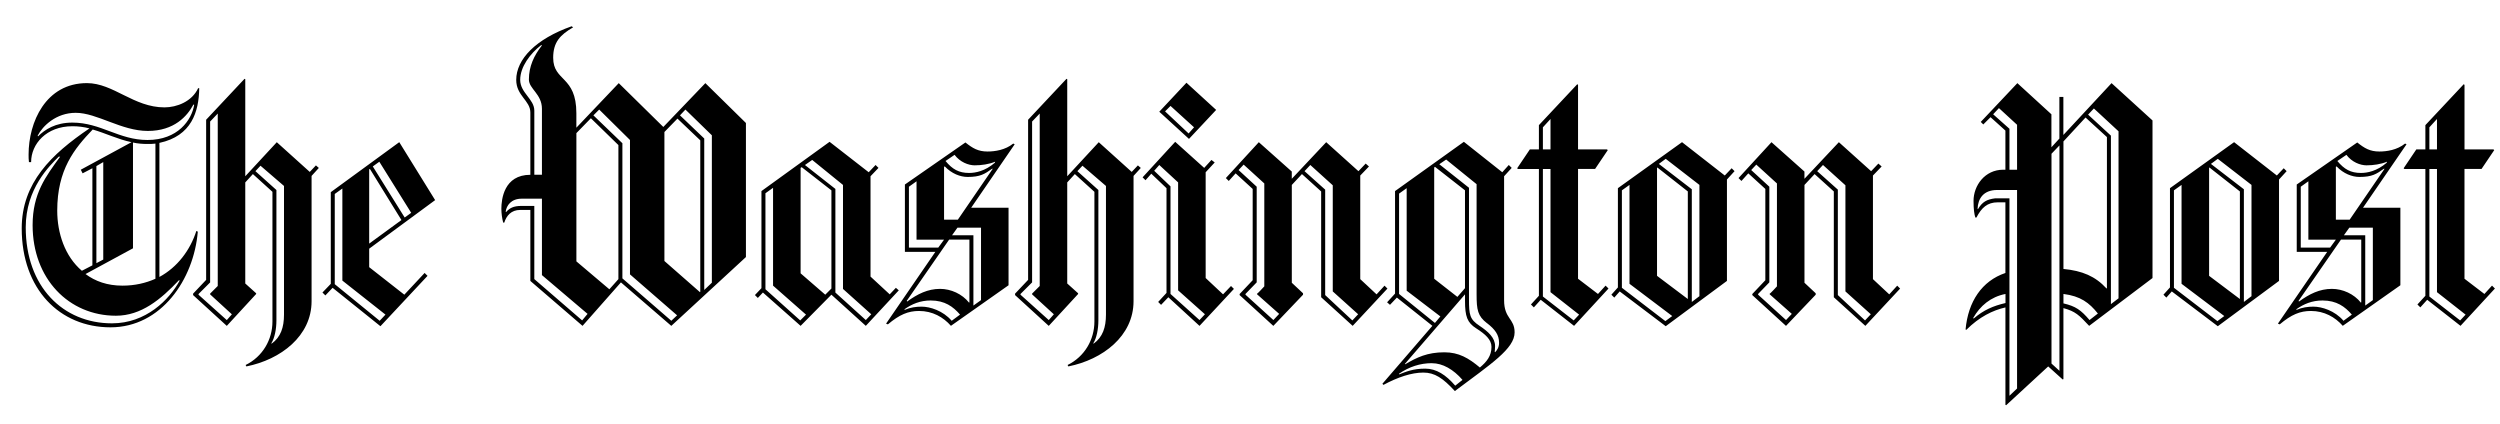 <?xml version="1.0" encoding="UTF-8"?>
<svg id="Layer_1" data-name="Layer 1" xmlns="http://www.w3.org/2000/svg" version="1.1" viewBox="0 0 989 167.56">
  <defs>
    <style>
      .cls-1 {
        fill: #000;
        stroke-width: 0px;
      }
    </style>
  </defs>
  <path class="cls-1" d="M63.06,56.53v53.03c7.16-3.87,12.18-10.61,14.62-18.2l.57.29c-1.58,18.92-14.48,37.84-34.54,37.84s-35.12-15.05-35.12-39.13c0-18.06,11.75-29.38,26.8-39.56-2.2-.58-4.46-.87-6.74-.86-10.32,0-16.34,7.02-16.34,14.19h-.86c-.14-1-.14-2.01-.14-3.01,0-12.76,6.74-28.24,23.08-28.24,10.46,0,18.49,9.6,30.67,9.6,4.87,0,10.89-2.29,13.33-7.6h.43c-.14,9.32-3.01,18.92-15.76,21.65ZM70.8,110.85c-7.17,7.59-14.91,14.05-24.94,14.05-18.63,0-32.96-14.62-32.96-35.83,0-12.47,5.16-19.2,10.89-27.09h-.57c-3.58,3.58-13.04,12.61-13.04,27.95,0,23.51,14.76,37.98,34.11,37.98,13.47,0,22.65-9.31,26.8-16.91,0,0-.29-.14-.29-.14ZM76.53,41.34c-2.44,4.59-7.59,10.46-18.06,10.46s-20.07-7.17-28.52-7.17c-7.74,0-13.04,5.16-15.05,9.03l.14.29c2.72-2.72,6.88-5.45,13.62-5.45,11.18,0,18.35,6.88,29.67,6.88,12.04,0,17.49-7.89,18.49-13.9,0,0-.29-.14-.29-.14ZM36.69,51.22c-7.31,7.6-14.05,15.91-14.05,32.11,0,8.88,3.01,18.06,9.75,23.79l4.16-2.15v-38.41l-3.87,2.01-.72-1.43,20.07-10.89c-5.45-1.14-10.32-3.58-15.34-5.01ZM61.49,56.81c-1,.14-2.01.14-3.15.14-2.01,0-3.87-.14-5.73-.57v41.85l-18.78,10.18c3.87,2.87,8.6,4.59,14.62,4.59,4.87,0,9.17-1,13.04-2.72v-53.46s0,0,0,0ZM40.85,64.12l-2.72,1.58v38.41l2.72-1.43s0-38.55,0-38.55ZM123.26,69.57v49.59c0,13.76-12.18,23.08-25.8,25.8l-.29-.57c6.74-3.3,10.61-10.03,10.61-17.2v-51.31l-7.74-7.02-3.01,3.3v39.99l4.3,3.87v.29l-11.61,12.61-13.33-12.18v-.57l5.16-5.45v-63.35l15.19-16.19.29.14v38.41l12.47-13.47,13.04,11.75,2.44-2.58,1.15,1.01s-2.87,3.15-2.87,3.15ZM83.13,116.44v-.29l3.01-3.01V44.92l-3.01,3.16v63.64l-4.59,4.59v.29l11.18,10.03,2.01-2.29s-8.6-7.88-8.6-7.88ZM112.37,73.58l-9.32-8.02-2.01,2.15,8.31,7.46v51.6c0,3.44-.72,7.02-2.01,9.03l.14.14c3.58-2.58,4.87-6.45,4.87-11.47v-50.88h0ZM146.05,98.38v7.31l13.9,10.89,8.03-8.6,1.15,1.15-18.63,19.92-18.92-15.19-2.87,3.01-1.15-1.15,3.3-3.44v-36.26l27.09-19.78,14.19,22.93-26.09,19.21ZM135.44,110.99v-36.41l-3.01,2.15v35.69l17.77,14.48,2.29-2.44s-17.06-13.47-17.06-13.47ZM146.34,66.85l-.29.14v29.38l12.76-9.32s-12.47-20.21-12.47-20.21ZM150.06,63.98l-2.58,1.86,12.61,20.21,2.58-1.86s-12.61-20.21-12.61-20.21ZM265.56,128.91l-19.92-17.2-15.19,17.2-20.64-17.77v-28.09h-4.01c-3.58,0-5.45,2.29-6.31,5.02h-.43c-.46-1.78-.7-3.61-.72-5.45,0-3.73,1-13.47,11.47-13.47v-24.65c0-4.73-5.59-6.59-5.59-12.9,0-8.17,7.74-16.19,21.93-21.21l.57.43c-5.16,3.01-7.88,5.88-7.88,12.04,0,9.46,9.17,7.02,9.17,21.93v5.73l16.77-17.63,17.63,17.34,16.63-17.34,16.05,15.77v53.03s-29.53,27.23-29.53,27.23ZM214.39,108.84v-30.24h-8.03c-4.16,0-6.02,2.72-6.31,5.16l.14.14c1.43-1.58,2.87-2.44,6.16-2.44h5.02v28.95l18.92,16.34,2.15-2.58s-18.06-15.34-18.06-15.34ZM214.39,43.05c0-5.88-5.16-7.88-5.16-11.61,0-5.16,2.01-9.46,5.16-13.47l-.29-.14c-4.3,3.3-8.31,8.6-8.31,13.76s5.59,7.6,5.59,12.18v25.37h3.01s0-26.09,0-26.09ZM244.64,57.39l-10.89-10.61-5.73,5.88v50.74l13.04,11.04,3.58-4.01s0-53.03,0-53.03ZM249.22,108.55v-53.17l-12.18-12.04-2.29,2.29,11.47,11.03v53.46l19.35,16.77,2.29-2.15s-18.63-16.19-18.63-16.19ZM277.03,55.52l-9.03-8.6-5.16,5.3v51.03l14.05,12.32.14-.14s0-59.91,0-59.91ZM281.61,53.52l-10.46-10.18-2.15,2.29,9.6,9.17v59.91l3.01-2.87s0-58.33,0-58.33ZM342.52,128.91l-13.62-12.33-12.18,12.33-14.91-13.19-2.01,2.15-1.15-1.15,2.58-2.72v-38.41l26.95-19.49,15.48,12.04,2.72-2.87,1.15,1.15-3.15,3.3v39.7l7.59,7.02,2.44-2.58,1.15,1-13.04,14.04h0ZM305.82,113v-38.7l-3.01,2.15v37.98l13.76,12.33,2.29-2.29-13.04-11.47h0ZM328.9,75.3l-11.75-9.17-.43.29v41.71l9.75,8.45,2.44-2.44s0-38.84,0-38.84ZM333.49,114.29v-41.13l-12.18-9.89-2.87,2.01,12.04,9.46v40.99l12.04,10.89,2.15-2.29s-11.18-10.03-11.18-10.03ZM384.22,82.18h14.76v30.67l-22.79,16.05c-3.01-3.44-7.31-5.88-12.61-5.88-4.3,0-7.74,1.43-12.33,5.3l-.72-.29,19.49-28.38h-12.04v-26.66l23.94-16.63c2.87,2.29,5.02,3.58,8.74,3.58,2.87,0,7.02-.57,10.18-3.15l.57.29s-17.2,25.08-17.2,25.08ZM368.17,118.87c-4.16,0-7.45,1.43-10.32,3.44v.29c2.29-1,4.59-1.29,6.74-1.29,3.3,0,8.46,1.58,11.9,5.59l3.3-2.44c-2.73-3.16-6.02-5.59-11.61-5.59h0ZM383.51,94.79h-8.03l-16.77,24.22.14.29c4.16-3.01,8.17-5.02,13.04-5.02,4.3,0,8.74,2.01,11.47,5.45l.14-.14s0-24.8,0-24.8ZM362.58,94.79v-23.07l-3.01,2.15v24.08h11.61l2.29-3.15h-10.89s0,0,0,0ZM392.54,66.7c-3.01,2.15-4.73,3.3-9.75,3.3-2.87,0-6.31-1.29-9.03-4.16l-.29.14v20.93h5.45l13.76-20.07-.14-.14ZM385.66,65.41c-2.58,0-5.88-1.29-8.03-4.16l-3.58,2.44c2.72,3.3,5.3,4.73,9.31,4.73,2.58,0,6.31-.72,10.18-4.02l.14-.43c-2.43,1.01-5.44,1.43-8.02,1.43ZM388.09,90.07h-9.32l-2.15,3.01h8.46v27.8l3.01-2.15s0-28.66,0-28.66ZM448.43,69.57v49.59c0,13.76-12.18,23.08-25.8,25.8l-.29-.57c6.74-3.3,10.61-10.03,10.61-17.2v-51.31l-7.74-7.02-3.01,3.3v39.99l4.3,3.87v.29l-11.61,12.61-13.33-12.18v-.57l5.16-5.45v-63.35l15.19-16.19.29.14v38.41l12.47-13.47,13.04,11.75,2.44-2.58,1.15,1.01s-2.87,3.15-2.87,3.15ZM408.3,116.44v-.29l3.01-3.01V44.92l-3.01,3.15v63.64l-4.59,4.59v.29l11.18,10.03,2.01-2.29s-8.6-7.88-8.6-7.88ZM437.54,73.58l-9.32-8.02-2.01,2.15,8.31,7.46v51.6c0,3.44-.72,7.02-2.01,9.03l.14.14c3.58-2.58,4.87-6.45,4.87-11.47v-50.88h0,0ZM474.52,128.91l-12.33-11.32-2.87,3.01-1.15-1.15,3.3-3.58v-41.42l-6.02-5.73-2.29,2.58-1.15-1.15,12.9-14.05,11.47,10.32,2.87-3.15,1.29,1-3.58,3.87v41.85l6.88,6.45,3.15-3.3,1.15,1.15-13.61,14.62h0ZM466.06,114.86v-42.71l-7.45-6.88-2.01,2.29,6.45,6.16v42.57l11.47,10.32,2.15-2.29-10.61-9.46ZM470.36,54.95l-11.75-10.75,10.75-11.47,11.75,10.75-10.75,11.47ZM463.05,41.91l-2.15,2.15,9.31,8.74,2.15-2.44-9.31-8.46ZM535.12,128.91l-12.47-11.32v-41.85l-7.6-6.88-4.01,4.3v38.7l4.44,4.16v.57l-11.75,12.33-13.33-12.18v-.43l5.16-5.45v-36.12l-6.74-6.16-2.72,3.01-1.15-1.15,13.04-14.19,13.04,11.61v2.87l13.62-14.48,12.75,11.47,2.87-3.01,1.29,1.15-3.44,3.58v40.99l6.45,6.02,3.15-3.44,1.15,1.15-13.76,14.76h0ZM497.29,116.44v-.29c0,.29,2.87-2.87,2.87-2.87v-40.71l-8.17-7.45-2.01,2.15,7.17,6.59v37.84l-4.44,4.59v.29l11.04,10.03,2.29-2.44-8.74-7.74h0ZM527.24,115.29v-41.99l-8.88-8.03-2.29,2.44,8.17,7.31v41.71l10.75,10.03,2.29-2.44-10.03-9.03h0ZM575.54,154.7c-4.73-5.16-8.02-7.31-12.47-7.31-4.73,0-10.18,1.86-15.77,4.87l-.43-.43,19.78-22.93-14.05-11.18-2.72,2.87-1.15-1,3.15-3.44v-40.56l27.23-19.49,15.19,12.04,2.58-2.87,1.15,1.15-3.01,3.3v49.02c0,7.45,4.16,7.17,4.16,12.75,0,6.45-9.32,12.47-23.65,23.22ZM556.48,115v-40.56l-3.01,2.15v39.7l14.19,11.47,2.15-2.58-13.33-10.18ZM566.51,143.67c-4.73,0-9.03,1.43-13.04,4.16v.29c2.58-1,5.45-2.29,10.32-2.29,4.44,0,8.17,2.44,11.9,6.74l2.87-2.29c-3.59-4.16-7.89-6.59-12.04-6.59h0ZM584,129.91c-3.58-2.29-4.44-4.73-4.44-10.89v-2.58l-23.79,27.52.14.14c4.59-2.72,8.74-4.73,15.48-4.73,5.73,0,9.6,2.29,14.05,6.02,2.72-2.29,4.59-4.59,4.59-8.17,0-2.87-2.44-5.02-6.02-7.31h0ZM579.56,75.3l-11.9-9.31-.29.29v44l9.17,7.17,3.01-3.44v-38.7ZM588.3,127.9c-3.73-2.87-4.16-5.3-4.16-11.47v-43.57l-12.04-9.75-2.72,1.86,11.75,9.31v44.14c0,6.16.29,7.89,4.16,10.46,3.44,2.29,6.16,4.73,6.16,8.03,0,.86-.14,2.29-.14,2.29l.14.14c.72-.72,1.58-1.86,1.58-3.73,0-3.15-1.58-5.3-4.73-7.74ZM622.7,128.91l-13.19-10.32-2.72,3.01-1.15-1.15,3.15-3.44v-50.16h-8.31l-.29-.29,5.02-7.46h3.58v-9.6l15.19-16.2.29.29v25.51h11.47l.29.29-5.02,7.45h-6.74v43.43l7.89,6.02,3.01-3.3,1.15,1.15-13.61,14.76ZM613.38,47.07l-3.01,3.3v8.74h3.01v-12.04ZM613.38,115.58v-48.73h-3.01v50.45l12.18,9.46,2.15-2.29-11.32-8.89h0ZM683.18,71v40.13l-24.22,17.92-18.2-13.76-2.15,2.44-1.15-1.15,2.58-2.87v-39.27l25.37-18.2,16.91,13.19,2.72-2.87,1.15,1.15-3.01,3.3h0ZM644.63,112.28v-39.13l-3.01,2.15v38.55l17.2,13.19,2.72-2.01-16.91-12.76h0ZM667.7,75.73l-12.04-9.46-.14.14v42.71l12.18,9.17v-42.57h0ZM672.29,73.15l-13.33-10.32-2.72,2.01,13.04,10.03v44.58l3.01-2.29v-44h0ZM737.93,128.91l-12.47-11.32v-41.85l-7.6-6.88-4.01,4.3v38.7l4.44,4.16v.57l-11.75,12.33-13.33-12.18v-.43l5.16-5.45v-36.12l-6.74-6.16-2.72,3.01-1.15-1.15,13.04-14.19,13.04,11.61v2.87l13.62-14.48,12.76,11.47,2.87-3.01,1.29,1.15-3.44,3.58v40.99l6.45,6.02,3.15-3.44,1.15,1.15s-13.76,14.76-13.76,14.76ZM700.09,116.44v-.29c0,.29,2.87-2.87,2.87-2.87v-40.71l-8.17-7.45-2.01,2.15,7.17,6.59v37.84l-4.44,4.59v.29l11.04,10.03,2.29-2.44-8.75-7.74h0ZM730.05,115.29v-41.99l-8.88-8.03-2.29,2.44,8.17,7.31v41.71l10.75,10.03,2.29-2.44-10.03-9.03ZM826.47,128.91c-4.01-4.3-5.45-5.73-10.18-7.02v28.09l-.29.14-5.73-5.16-16.63,15.34-.29-.14v-38.55c-5.02,1.15-10.32,3.73-15.48,8.88l-.29-.14c1-11.04,6.45-19.21,15.76-22.36v-27.95h-3.01c-4.16,0-6.45,2.15-8.45,6.02h-.43c-.43-1.29-.72-3.3-.72-6.59,0-6.02,4.44-12.33,11.75-12.33h.86v-15.48l-5.88-5.3-2.87,2.87-1-1,14.48-15.34,13.47,12.33v13.04l3.15-3.44v-16.48h1.58v15.05l19.06-20.5,16.2,14.76v62.35l-25.07,18.92h0ZM793.37,116.29c-5.88,1.15-10.03,4.73-12.75,9.46l.14.29c4.02-3.44,7.74-5.02,12.61-6.16v-3.58h0ZM797.95,75.16h-7.88c-5.45,0-7.6,3.44-7.74,7.45l.14.14c1.72-2.87,3.44-3.87,6.88-4.3h5.59v78.11l3.01-2.87v-78.54ZM797.95,49.36l-7.17-6.59-2.29,2.44,6.45,5.73v16.2h3.01v-17.77h0ZM814.72,57.53l-3.15,3.3v82.99l3.15,2.87V57.53ZM833.5,54.23l-8.46-7.74-8.74,9.46v50.45c7.45.72,12.61,2.87,17.06,7.74l.14-.14v-59.77ZM816.3,116.29v3.73c4.87,1.15,6.88,2.58,10.32,6.59l3.3-2.58c-3.44-4.3-6.88-6.88-13.62-7.74h0ZM838.09,51.94l-9.75-9.03-2.29,2.44,9.03,8.31v66.65l3.01-2.29V51.94ZM901.58,71v40.13l-24.22,17.92-18.2-13.76-2.15,2.44-1.15-1.15,2.58-2.87v-39.27l25.37-18.2,16.91,13.19,2.72-2.87,1.15,1.15s-3.01,3.3-3.01,3.3ZM863.02,112.28v-39.13l-3.01,2.15v38.55l17.2,13.19,2.72-2.01-16.91-12.76h0ZM886.1,75.73l-12.04-9.46-.14.14v42.71l12.18,9.17v-42.57h0ZM890.69,73.15l-13.33-10.32-2.72,2.01,13.04,10.03v44.58l3.01-2.29v-44h0ZM934.83,82.18h14.76v30.67l-22.79,16.05c-3.01-3.44-7.31-5.88-12.61-5.88-4.3,0-7.74,1.43-12.33,5.3l-.72-.29,19.49-28.38h-12.04v-26.66l23.94-16.63c2.87,2.29,5.02,3.58,8.74,3.58,2.87,0,7.02-.57,10.18-3.15l.57.29-17.2,25.08h0ZM918.78,118.87c-4.16,0-7.45,1.43-10.32,3.44v.29c2.29-1,4.59-1.29,6.74-1.29,3.3,0,8.45,1.58,11.89,5.59l3.3-2.44c-2.72-3.16-6.02-5.59-11.61-5.59ZM934.12,94.79h-8.03l-16.77,24.22.14.29c4.16-3.01,8.17-5.02,13.04-5.02,4.3,0,8.74,2.01,11.47,5.45l.14-.14v-24.8h0ZM913.19,94.79v-23.07l-3.01,2.15v24.08h11.61l2.29-3.15h-10.89ZM943.14,66.7c-3.01,2.15-4.73,3.3-9.75,3.3-2.87,0-6.31-1.29-9.03-4.16l-.29.14v20.93h5.45l13.76-20.07-.14-.14h0ZM936.26,65.41c-2.58,0-5.88-1.29-8.02-4.16l-3.58,2.44c2.72,3.3,5.3,4.73,9.32,4.73,2.58,0,6.31-.72,10.18-4.02l.14-.43c-2.44,1.01-5.45,1.43-8.03,1.43h0ZM938.7,90.07h-9.31l-2.15,3.01h8.45v27.8l3.01-2.15v-28.66h0ZM973.39,128.91l-13.19-10.32-2.72,3.01-1.15-1.15,3.15-3.44v-50.16h-8.31l-.29-.29,5.02-7.46h3.58v-9.6l15.19-16.2.29.29v25.51h11.46l.29.29-5.02,7.45h-6.74v43.43l7.88,6.02,3.01-3.3,1.15,1.15-13.61,14.76h0ZM964.07,47.07l-3.01,3.3v8.74h3.01v-12.04ZM964.07,115.58v-48.73h-3.01v50.45l12.18,9.46,2.15-2.29-11.32-8.89h0Z"/>
</svg>